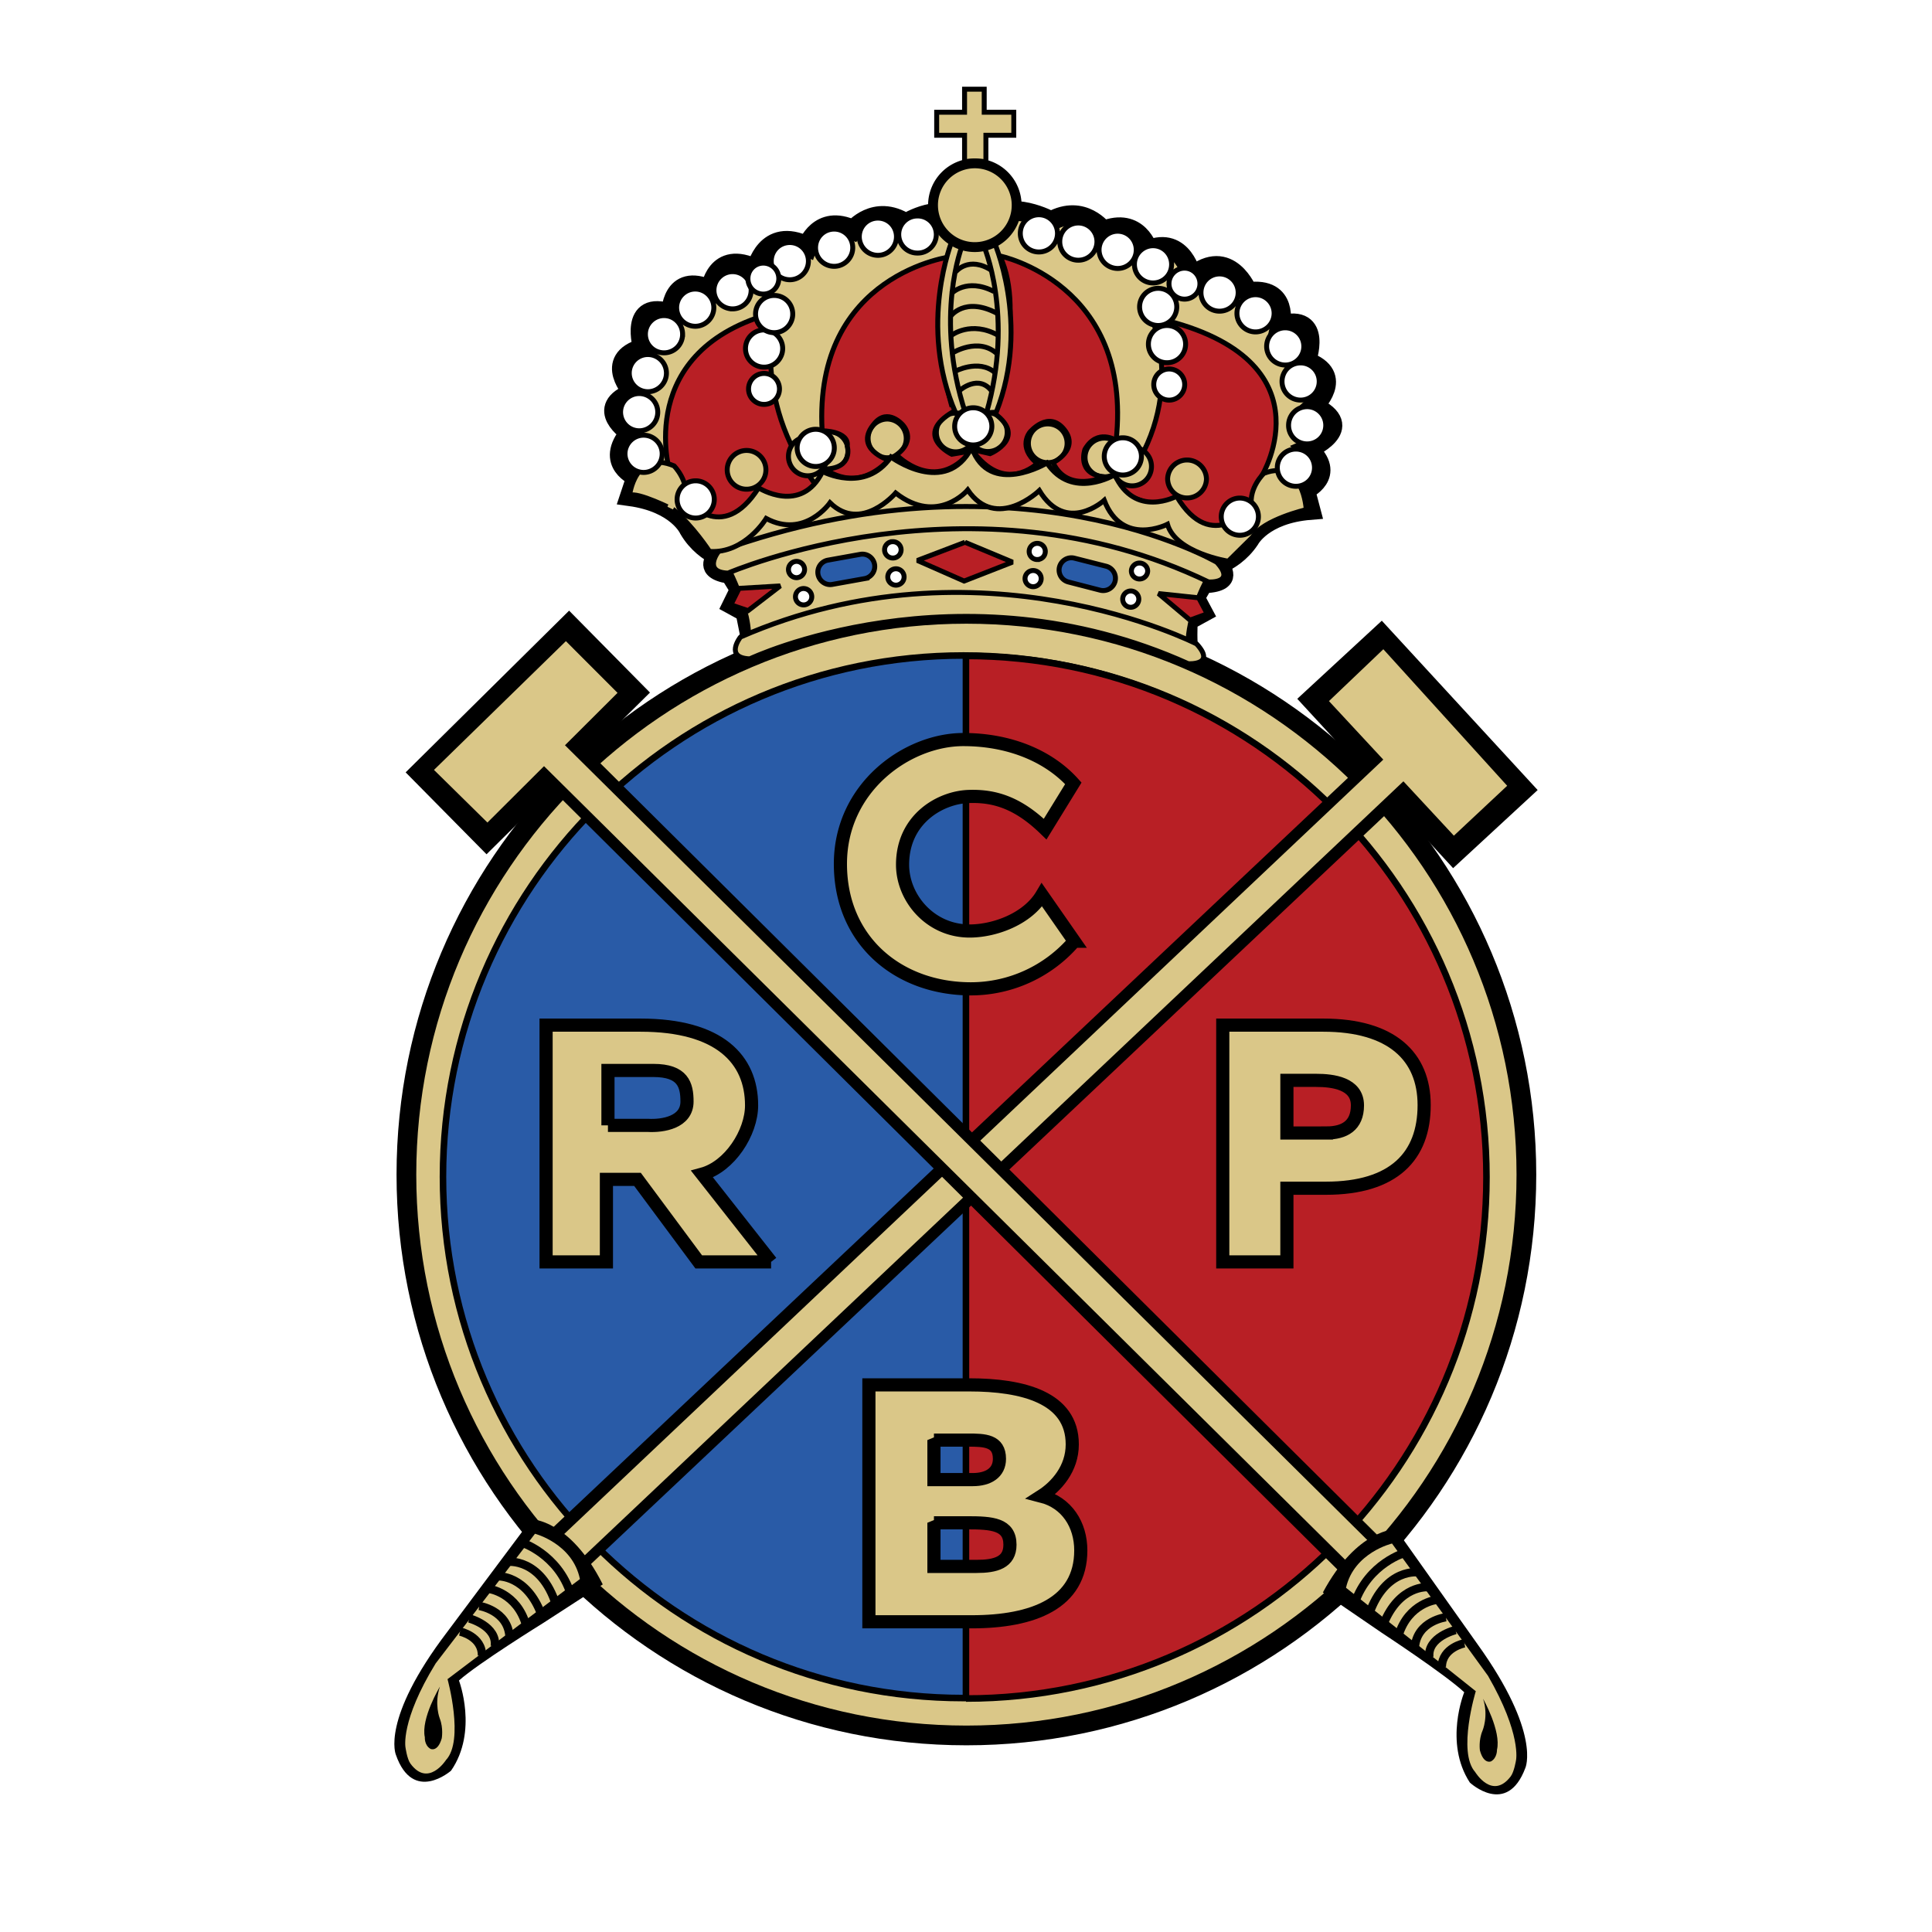 <svg xmlns="http://www.w3.org/2000/svg" width="2500" height="2500" viewBox="0 0 192.756 192.756"><path fill-rule="evenodd" clip-rule="evenodd" fill="#fff" d="M0 0h192.756v192.756H0V0z"/><path d="M71.126 55.475s-1.322 1.644 1.52 2.085l.791 1.278-.806 1.644 1.444.791.547 2.74m47.374-7.686s1.641 2.07-1.748 2.191l-.654 1.126.852 1.598-1.611.883s-.105 2.192.107 2.725" fill="none" stroke="#000" stroke-width="1.312" stroke-miterlimit="2.613"/><path fill-rule="evenodd" clip-rule="evenodd" fill="#dac788" stroke="#000" stroke-width=".493" stroke-miterlimit="2.613" d="M96.234 16.114v-2.618h-2.781v-2.298h2.781V8.899h1.961v2.299h2.95v2.298h-2.782v2.618h-2.129z"/><path d="M96.767 51.685c-8.679-1.309-23.437 4.399-23.437 4.399s-2.949-.502-4.59-3.288c0 0-1.14-2.633-5.897-3.288l.654-1.963s-3.268-1.278-.654-4.383c0 0-3.769-2.466.335-3.988 0 0-3.116-3.288.972-4.429 0 0-1.474-4.917 2.797-3.44 0 0 0-4.186 3.937-2.39 0 0 .486-4.094 4.575-2.055 0 0 .912-4.338 5.091-2.283 0 0 1.14-3.288 4.59-1.644 0 0 2.127-2.633 5.243-.654 0 0 3.602-2.298 6.049-.167l1.808-.167c2.629-2.131 6.627.122 6.627.122 3.223-1.781 5.197.959 5.197.959 3.541-1.431 4.484 1.917 4.484 1.917 3.525-1.446 4.348 2.664 4.348 2.664 3.768-3.12 5.592 1.537 5.592 1.537 4.135-.578 3.252 3.318 3.252 3.318 4.332-1.233 2.57 3.592 2.57 3.592 4.027 1.401.729 4.49.729 4.49 4.561 2.116-.518 4.247-.518 4.247 2.949 2.633-.303 4.08-.303 4.08l.531 2.009c-4.771.38-6.08 2.938-6.08 2.938-1.793 2.679-4.771 2.999-4.771 2.999s-13.131-5.449-20.836-5.129h-2.295v-.003z" fill-rule="evenodd" clip-rule="evenodd" fill="#dac788" stroke="#000" stroke-width="1.968" stroke-miterlimit="2.613"/><path d="M72.19 55.825s2.948 5.099 2.447 8.539c0 0 21.476-9.346 43.923.487 0 0-.486-2.953 2.295-7.869 0-.001-19.179-10.837-48.665-1.157z" fill-rule="evenodd" clip-rule="evenodd" fill="#dac788" stroke="#000" stroke-width=".493" stroke-miterlimit="2.613"/><path d="M40.547 117.194c0-30.898 25.001-55.951 55.87-55.951 30.853 0 55.871 25.053 55.871 55.951 0 30.897-25.018 55.951-55.871 55.951-30.869.001-55.87-25.053-55.87-55.951z" fill-rule="evenodd" clip-rule="evenodd" fill="#dac788" stroke="#000" stroke-width="1.968" stroke-miterlimit="2.613"/><path d="M44.195 117.407c0-28.722 23.253-52.009 51.933-52.009 28.694 0 51.948 23.287 51.948 52.009 0 28.721-23.254 52.009-51.948 52.009-28.68 0-51.933-23.288-51.933-52.009z" fill-rule="evenodd" clip-rule="evenodd" fill="#295ba7" stroke="#000" stroke-width=".655" stroke-miterlimit="2.613"/><path d="M96.372 169.462c28.679 0 51.933-23.287 51.933-52.009s-23.254-52.009-51.933-52.009v104.018z" fill-rule="evenodd" clip-rule="evenodd" fill="#b81f25" stroke="#000" stroke-width=".655" stroke-miterlimit="2.613"/><path d="M74.805 65.733s20.822-9.848 43.756.487c0 0 2.797.167.822-1.979 0 0-21.689-11.081-45.505-.685-.001.001-1.642 2.086.927 2.177zM72.631 57.18s24.302-10.533 47.951.883c0 0 2.781.167.822-1.964 0 0-20.049-11.766-49.715-1.081 0 0-1.627 2.07.942 2.162z" fill-rule="evenodd" clip-rule="evenodd" fill="#dac788" stroke="#000" stroke-width=".493" stroke-miterlimit="2.613"/><path fill-rule="evenodd" clip-rule="evenodd" fill="#b81f25" stroke="#000" stroke-width=".493" stroke-miterlimit="2.613" d="M72.92 60.345l.82-1.644 4.104-.243-3.207 2.466-1.717-.579zM120.445 61.243l-1.716.624-3.147-2.648 4.012.426.851 1.598zM96.279 54.104l-4.756 1.812 4.666 2.055 4.832-1.888-4.742-1.979z"/><path d="M86.264 57.728a1.23 1.23 0 0 0 .988-1.431 1.227 1.227 0 0 0-1.428-.99l-3.222.579a1.22 1.22 0 0 0-.988 1.416c.122.669.76 1.126 1.429 1.004l3.221-.578zM109.762 58.884a1.225 1.225 0 0 0 1.488-.882 1.242 1.242 0 0 0-.881-1.507l-3.176-.806a1.226 1.226 0 0 0-1.49.882 1.23 1.23 0 0 0 .881 1.492l3.178.821z" fill-rule="evenodd" clip-rule="evenodd" fill="#295ba7" stroke="#000" stroke-width=".493" stroke-miterlimit="2.613"/><path d="M78.665 56.829c0-.456.365-.822.821-.822a.815.815 0 0 1 0 1.629.815.815 0 0 1-.821-.807zM88.255 54.851c0-.441.365-.807.806-.807a.815.815 0 1 1 0 1.629.816.816 0 0 1-.806-.822zM88.575 57.56a.812.812 0 1 1 1.626 0 .815.815 0 0 1-.806.822.817.817 0 0 1-.82-.822zM112.877 56.981c0-.441.365-.806.805-.806.457 0 .822.365.822.806a.814.814 0 0 1-1.627 0zM102.268 57.728c0-.442.365-.807.807-.807.455 0 .805.365.805.807 0 .441-.35.807-.805.807a.814.814 0 0 1-.807-.807zM112.012 59.782c0-.457.363-.822.82-.822a.815.815 0 0 1 0 1.629.813.813 0 0 1-.82-.807zM102.68 55.018a.81.81 0 0 1 .805-.807c.455 0 .805.365.805.807 0 .457-.35.807-.805.807a.8.8 0 0 1-.805-.807zM79.364 59.539c0-.457.365-.822.805-.822.456 0 .821.366.821.822a.813.813 0 1 1-1.626 0z" fill-rule="evenodd" clip-rule="evenodd" fill="#fff" stroke="#000" stroke-width=".493" stroke-miterlimit="2.613"/><path d="M73.133 46.799c0-1.065.866-1.933 1.93-1.933 1.079 0 1.93.867 1.93 1.933a1.927 1.927 0 0 1-1.93 1.948 1.937 1.937 0 0 1-1.93-1.948zM86.614 43.74c0-1.066.866-1.933 1.93-1.933a1.934 1.934 0 0 1 0 3.866 1.934 1.934 0 0 1-1.93-1.933zM102.604 44.227c0-1.081.865-1.933 1.93-1.933s1.93.852 1.93 1.933c0 1.065-.865 1.934-1.93 1.934s-1.93-.869-1.93-1.934zM96.629 43.116c0-1.065.867-1.933 1.931-1.933 1.062 0 1.93.868 1.93 1.933a1.935 1.935 0 0 1-1.93 1.933 1.936 1.936 0 0 1-1.931-1.933zM108.256 45.642c0-1.065.867-1.933 1.932-1.933 1.062 0 1.93.868 1.93 1.933s-.867 1.933-1.93 1.933a1.935 1.935 0 0 1-1.932-1.933z" fill-rule="evenodd" clip-rule="evenodd" fill="#dac788" stroke="#000" stroke-width=".493" stroke-miterlimit="2.613"/><path d="M93.423 43.146c0-1.08.851-1.933 1.93-1.933 1.063 0 1.93.853 1.93 1.933a1.935 1.935 0 0 1-1.93 1.934 1.926 1.926 0 0 1-1.93-1.934zM80.747 44.987c0-1.081.866-1.933 1.93-1.933s1.931.852 1.931 1.933c0 1.065-.867 1.934-1.931 1.934s-1.93-.868-1.93-1.934zM115.887 47.575a1.937 1.937 0 1 1 3.875 0 1.937 1.937 0 0 1-1.945 1.933 1.933 1.933 0 0 1-1.93-1.933z" fill-rule="evenodd" clip-rule="evenodd" fill="#dac788" stroke="#000" stroke-width=".493" stroke-miterlimit="2.613"/><path d="M95.019 25.582s-13.876 1.644-12.995 17.397c0 0 2.72 0 2.508 1.537 0 0 .653 2.177-2.188 2.283 0 0 3.039 2.557 6.307-.898 0 0-3.602-1.142-1.383-3.684 1.322-1.537 2.781.152 2.781.152s1.475 1.477-.607 3.014c0 0 3.891 4.048 7.401-.381l-1.885.319s-3.921-1.887.167-4.262c0 .002-3.161-9.785-.106-15.477zM99.76 25.536s13.27 2.709 11.598 18.402c0 0-1.885-1.233-3.115.898 0 0-.883 2.481 1.945 2.74 0 0-3.664 1.689-5.123-1.415 0 0 2.676-1.325 1.125-3.288-1.58-2.009-3.436.244-3.436.244s-1.262 1.476.73 3.12c0 0-3.268 3.211-6.551-1.4l1.854.426s4.029-1.689.062-4.277c.001-.002 3.663-9.606.911-15.45z" fill-rule="evenodd" clip-rule="evenodd" fill="#b81f25" stroke="#000" stroke-width=".493" stroke-miterlimit="2.613"/><path d="M96.006 24.485s-2.842 7.108.319 16.743l-.973-.015c-3.83-8.782-.334-17.275-.334-17.275l.988.547z" fill-rule="evenodd" clip-rule="evenodd" fill="#dac788"/><path d="M96.006 24.485s-2.842 7.108.319 16.743l-.973-.015c-3.83-8.782-.334-17.275-.334-17.275" fill="none" stroke="#000" stroke-width=".493" stroke-miterlimit="2.613"/><path d="M98.119 24.44s3.102 7.001.305 16.743l.973-.061c3.496-8.904-.32-17.26-.32-17.26l-.958.578z" fill-rule="evenodd" clip-rule="evenodd" fill="#dac788"/><path d="M98.119 24.44s3.102 7.001.305 16.743l.973-.061c3.496-8.904-.32-17.26-.32-17.26" fill="none" stroke="#000" stroke-width=".493" stroke-miterlimit="2.613"/><path d="M95.353 27.119s1.307-1.644 3.602-.122l-3.602.122z" fill-rule="evenodd" clip-rule="evenodd" fill="#dac788"/><path d="M95.353 27.119s1.307-1.644 3.602-.122" fill="none" stroke="#000" stroke-width=".493" stroke-miterlimit="2.613"/><path d="M94.912 29.295s1.52-1.629 4.256-.213l-4.256.213z" fill-rule="evenodd" clip-rule="evenodd" fill="#dac788"/><path d="M94.912 29.295s1.52-1.629 4.256-.213" fill="none" stroke="#000" stroke-width=".493" stroke-miterlimit="2.613"/><path d="M94.806 31.594s1.414-2.07 4.696-.32l-4.696.32z" fill-rule="evenodd" clip-rule="evenodd" fill="#dac788"/><path d="M94.806 31.594s1.414-2.07 4.696-.32" fill="none" stroke="#000" stroke-width=".493" stroke-miterlimit="2.613"/><path d="M94.912 33.466s1.96-1.538 4.697 0h-4.697z" fill-rule="evenodd" clip-rule="evenodd" fill="#dac788"/><path d="M94.912 33.466s1.96-1.538 4.697 0" fill="none" stroke="#000" stroke-width=".493" stroke-miterlimit="2.613"/><path d="M95.019 35.216s2.63-1.644 4.483.107l-4.483-.107z" fill-rule="evenodd" clip-rule="evenodd" fill="#dac788"/><path d="M95.019 35.216s2.63-1.644 4.483.107" fill="none" stroke="#000" stroke-width=".493" stroke-miterlimit="2.613"/><path d="M95.231 37.073s2.417-1.309 4.042.107l-4.042-.107z" fill-rule="evenodd" clip-rule="evenodd" fill="#dac788"/><path d="M95.231 37.073s2.417-1.309 4.042.107" fill="none" stroke="#000" stroke-width=".493" stroke-miterlimit="2.613"/><path d="M95.778 38.93s1.87-1.644 3.177.106l-3.177-.106z" fill-rule="evenodd" clip-rule="evenodd" fill="#dac788"/><path d="M95.778 38.93s1.87-1.644 3.177.106" fill="none" stroke="#000" stroke-width=".493" stroke-miterlimit="2.613"/><path d="M93.088 20.467a4.173 4.173 0 0 1 4.164-4.17 4.177 4.177 0 0 1 4.18 4.17 4.18 4.18 0 0 1-4.18 4.186c-2.294 0-4.164-1.872-4.164-4.186z" fill-rule="evenodd" clip-rule="evenodd" fill="#dac788" stroke="#000" stroke-width=".984" stroke-miterlimit="2.613"/><path d="M114.867 31.624s3.938 8.706-3.434 17.473l5.654 1.979 6.062 2.542 2.752-6.165c.001 0 7.251-11.963-11.034-15.829zM77.328 31.167s-2.645 9.254 4.727 18.037L76.4 51.183l-6.064 2.542-3.496-6.591s-3.723-12.253 10.488-15.967z" fill-rule="evenodd" clip-rule="evenodd" fill="#b81f25" stroke="#000" stroke-width=".493" stroke-miterlimit="2.613"/><path d="M62.812 49.432s.502-4.596 4.438-2.953c0 0 1.474 1.477 1.14 3.288 0 0 3.602 4.718 7.295-1.096 0 0 4.255 2.725 6.383-1.628 0 0 4.21 2.252 6.824-1.446 0 0 5.471 4.048 8.055-.944 1.778 4.993 7.508 1.538 7.508 1.538 2.508 3.76 6.764 1.172 6.764 1.172 2.006 4.414 6.17 2.146 6.17 2.146 3.525 5.936 7.479.974 7.479.974-.289-1.826 1.23-3.258 1.23-3.258 3.982-1.521 4.225 3.623 4.225 3.623s-4.285.989-5.35 2.739l-2.432 2.405s-5.244-.822-6.064-3.684c0 0-4.498 2.298-6.307-2.39 0 0-3.785 3.455-6.475-.974 0 0-4.287 4.125-7.144-.061 0 0-3.009 3.577-7.189.304 0 0-3.435 4.019-6.551.974 0 0-2.523 3.622-6.368 1.568 0 0-2.128 3.531-5.654 3.288 0 0-1.641-2.527-3.602-4.17.003.001-3.629-1.826-4.375-1.415z" fill-rule="evenodd" clip-rule="evenodd" fill="#dac788" stroke="#000" stroke-width=".493" stroke-miterlimit="2.613"/><path d="M111.023 46.54c0-1.065.865-1.933 1.93-1.933s1.93.867 1.93 1.933c0 1.081-.865 1.933-1.93 1.933s-1.93-.852-1.93-1.933zM78.665 45.536c0-1.081.866-1.948 1.93-1.948s1.931.868 1.931 1.948c0 1.065-.867 1.933-1.931 1.933s-1.93-.868-1.93-1.933zM72.555 46.875c0-1.065.866-1.933 1.93-1.933s1.93.868 1.93 1.933c0 1.081-.866 1.933-1.93 1.933s-1.93-.852-1.93-1.933zM116.494 47.788a1.938 1.938 0 0 1 3.875 0 1.938 1.938 0 0 1-3.875 0z" fill-rule="evenodd" clip-rule="evenodd" fill="#dac788" stroke="#000" stroke-width=".493" stroke-miterlimit="2.613"/><path d="M79.531 44.684a1.853 1.853 0 1 1 3.708 0 1.843 1.843 0 0 1-1.854 1.856 1.853 1.853 0 0 1-1.854-1.856zM62.782 37.226a1.853 1.853 0 1 1 3.708 0c0 1.02-.836 1.856-1.854 1.856a1.863 1.863 0 0 1-1.854-1.856zM64.394 33.344c0-1.02.836-1.857 1.854-1.857 1.034 0 1.854.837 1.854 1.857a1.844 1.844 0 0 1-1.854 1.857 1.853 1.853 0 0 1-1.854-1.857zM67.509 30.695c0-1.02.836-1.856 1.854-1.856 1.019 0 1.855.837 1.855 1.856 0 1.02-.836 1.857-1.855 1.857a1.863 1.863 0 0 1-1.854-1.857zM71.233 28.96c0-1.02.836-1.857 1.854-1.857 1.033 0 1.854.837 1.854 1.857s-.82 1.857-1.854 1.857a1.863 1.863 0 0 1-1.854-1.857zM76.948 26.054c0-1.036.82-1.857 1.854-1.857 1.018 0 1.854.822 1.854 1.857 0 1.02-.836 1.856-1.854 1.856a1.852 1.852 0 0 1-1.854-1.856zM81.37 24.714c0-1.035.821-1.857 1.854-1.857 1.018 0 1.854.822 1.854 1.857 0 1.02-.836 1.857-1.854 1.857a1.854 1.854 0 0 1-1.854-1.857zM74.379 34.774c0-1.02.82-1.856 1.854-1.856 1.019 0 1.854.837 1.854 1.856 0 1.02-.836 1.857-1.854 1.857a1.853 1.853 0 0 1-1.854-1.857z" fill-rule="evenodd" clip-rule="evenodd" fill="#fff" stroke="#000" stroke-width=".493" stroke-miterlimit="2.613"/><path d="M75.382 31.335c0-1.035.836-1.857 1.854-1.857 1.034 0 1.854.822 1.854 1.857 0 1.02-.821 1.856-1.854 1.856a1.863 1.863 0 0 1-1.854-1.856zM85.732 23.618c0-1.036.835-1.857 1.854-1.857 1.034 0 1.854.822 1.854 1.857 0 1.02-.821 1.856-1.854 1.856a1.861 1.861 0 0 1-1.854-1.856zM89.668 23.39c0-1.02.836-1.842 1.854-1.842a1.85 1.85 0 1 1 0 3.699 1.854 1.854 0 0 1-1.854-1.857zM127.438 46.662c0-1.035.836-1.857 1.854-1.857 1.033 0 1.854.822 1.854 1.857 0 1.02-.82 1.856-1.854 1.856a1.86 1.86 0 0 1-1.854-1.856zM128.562 42.431c0-1.02.82-1.857 1.854-1.857 1.02 0 1.855.837 1.855 1.857a1.853 1.853 0 0 1-1.855 1.857 1.844 1.844 0 0 1-1.854-1.857zM127.908 38.062c0-1.034.82-1.856 1.855-1.856 1.018 0 1.854.822 1.854 1.856a1.853 1.853 0 1 1-3.709 0zM126.373 34.562c0-1.035.836-1.857 1.854-1.857 1.02 0 1.855.822 1.855 1.857 0 1.02-.836 1.857-1.855 1.857a1.864 1.864 0 0 1-1.854-1.857zM123.41 31.258c0-1.02.836-1.856 1.854-1.856s1.854.837 1.854 1.856c0 1.02-.836 1.857-1.854 1.857s-1.854-.837-1.854-1.857zM119.822 29.188c0-1.02.82-1.857 1.855-1.857 1.018 0 1.854.837 1.854 1.857a1.853 1.853 0 0 1-1.854 1.857 1.843 1.843 0 0 1-1.855-1.857zM113.182 26.373c0-1.02.836-1.857 1.854-1.857 1.033 0 1.854.837 1.854 1.857 0 1.035-.82 1.857-1.854 1.857a1.853 1.853 0 0 1-1.854-1.857zM113.697 30.62a1.853 1.853 0 1 1 3.709 0c0 1.02-.82 1.856-1.854 1.856a1.863 1.863 0 0 1-1.855-1.856zM114.578 34.333c0-1.02.822-1.857 1.855-1.857 1.018 0 1.854.837 1.854 1.857a1.852 1.852 0 0 1-1.854 1.856 1.843 1.843 0 0 1-1.855-1.856zM109.654 24.927c0-1.02.836-1.857 1.855-1.857 1.033 0 1.854.838 1.854 1.857s-.82 1.857-1.854 1.857a1.864 1.864 0 0 1-1.855-1.857zM105.734 24.105c0-1.021.82-1.857 1.854-1.857 1.018 0 1.854.837 1.854 1.857a1.853 1.853 0 0 1-1.854 1.856 1.842 1.842 0 0 1-1.854-1.856zM101.797 23.283c0-1.02.82-1.857 1.855-1.857 1.018 0 1.854.837 1.854 1.857a1.852 1.852 0 0 1-1.854 1.856 1.842 1.842 0 0 1-1.855-1.856zM61.916 41.122c0-1.02.836-1.857 1.854-1.857 1.033 0 1.854.837 1.854 1.857s-.821 1.857-1.854 1.857a1.864 1.864 0 0 1-1.854-1.857zM62.357 45.277c0-1.02.836-1.857 1.854-1.857 1.019 0 1.854.837 1.854 1.857s-.836 1.857-1.854 1.857a1.863 1.863 0 0 1-1.854-1.857zM95.247 42.537a1.853 1.853 0 1 1 3.709 0c0 1.02-.836 1.857-1.854 1.857a1.843 1.843 0 0 1-1.855-1.857zM110.172 45.536c0-1.02.82-1.857 1.854-1.857 1.02 0 1.855.837 1.855 1.857s-.836 1.857-1.855 1.857a1.853 1.853 0 0 1-1.854-1.857zM67.555 49.828c0-1.02.821-1.857 1.854-1.857 1.019 0 1.854.837 1.854 1.857s-.836 1.856-1.854 1.856a1.851 1.851 0 0 1-1.854-1.856zM121.844 51.548c0-1.021.836-1.856 1.855-1.856 1.018 0 1.854.836 1.854 1.856a1.853 1.853 0 1 1-3.709 0zM74.622 27.788c0-.852.684-1.537 1.535-1.537a1.545 1.545 0 1 1 0 3.09 1.535 1.535 0 0 1-1.535-1.553zM116.631 28.306c0-.852.699-1.552 1.551-1.552s1.535.7 1.535 1.552c0 .853-.684 1.538-1.535 1.538s-1.551-.686-1.551-1.538zM74.683 38.808c0-.853.699-1.552 1.55-1.552.852 0 1.535.7 1.535 1.552s-.684 1.538-1.535 1.538c-.851 0-1.55-.685-1.55-1.538zM115.111 38.367c0-.852.684-1.552 1.535-1.552s1.551.7 1.551 1.552-.699 1.552-1.551 1.552-1.535-.7-1.535-1.552z" fill-rule="evenodd" clip-rule="evenodd" fill="#fff" stroke="#000" stroke-width=".493" stroke-miterlimit="2.613"/><path d="M121.996 125.9v-23.622h10.031c6.793 0 10.061 3.104 10.061 7.976 0 5.083-3.008 8.295-9.803 8.295h-3.891v7.352h-6.398v-.001zm10.336-12.861c1.793 0 3.1-.73 3.1-2.755 0-2.207-2.479-2.496-4.119-2.496h-2.918v5.251h3.937z" fill-rule="evenodd" clip-rule="evenodd" fill="#dac788"/><path d="M121.996 125.9v-23.622h10.031c6.793 0 10.061 3.104 10.061 7.976 0 5.083-3.008 8.295-9.803 8.295h-3.891v7.352h-6.398v-.001zm10.336-12.861c1.793 0 3.1-.73 3.1-2.755 0-2.207-2.479-2.496-4.119-2.496h-2.918v5.251h3.937z" fill="none" stroke="#000" stroke-width="1.312" stroke-miterlimit="2.613"/><path d="M107.178 93.907a13.598 13.598 0 0 1-10.305 4.749c-7.234 0-13.025-4.794-13.025-12.465 0-7.656 6.673-12.405 12.266-12.405 4.651 0 8.557 1.674 10.973 4.368l-2.811 4.566c-2.752-2.679-5.107-3.333-7.584-3.257-2.873.076-6.643 2.252-6.643 6.803 0 3.318 2.751 6.621 6.688 6.621 2.493 0 5.792-1.202 7.219-3.607l3.222 4.627z" fill-rule="evenodd" clip-rule="evenodd" fill="#dac788" stroke="#000" stroke-width="1.312" stroke-miterlimit="2.613"/><path d="M86.69 161.806v-23.637h10.031c5.304 0 10.259 1.247 10.259 5.936 0 2.435-1.582 4.201-3.086 5.16 2.553.653 3.936 2.861 3.936 5.418 0 5.281-4.756 7.123-10.881 7.123H86.69zm6.49-9.878v4.353h4.24c1.9 0 3.344-.38 3.344-2.161 0-2.069-1.809-2.191-4.255-2.191H93.18v-.001zm0-8.249v3.941h3.875c1.551 0 2.66-.685 2.66-2.07 0-1.842-1.504-1.871-3.146-1.871H93.18z" fill-rule="evenodd" clip-rule="evenodd" fill="#dac788"/><path d="M86.69 161.806v-23.637h10.031c5.304 0 10.259 1.247 10.259 5.936 0 2.435-1.582 4.201-3.086 5.16 2.553.653 3.936 2.861 3.936 5.418 0 5.281-4.756 7.123-10.881 7.123H86.69zm6.49-9.878v4.353h4.24c1.9 0 3.344-.38 3.344-2.161 0-2.069-1.809-2.191-4.255-2.191H93.18v-.001zm0-8.249v3.941h3.875c1.551 0 2.66-.685 2.66-2.07 0-1.842-1.504-1.871-3.146-1.871H93.18z" fill="none" stroke="#000" stroke-width="1.312" stroke-miterlimit="2.613"/><path d="M76.932 125.9h-7.219l-6.11-8.234h-3.101v8.234h-6.019v-23.622h9.423c7.873 0 11.08 3.409 11.08 8.006 0 2.725-2.188 6.118-4.939 6.864l6.885 8.752zm-16.277-13.622h3.967c1.55.091 3.921-.32 3.921-2.375 0-1.674-.41-3.104-3.358-3.104h-4.529v5.479h-.001z" fill-rule="evenodd" clip-rule="evenodd" fill="#dac788"/><path d="M76.932 125.9h-7.219l-6.11-8.234h-3.101v8.234h-6.019v-23.622h9.423c7.873 0 11.08 3.409 11.08 8.006 0 2.725-2.188 6.118-4.939 6.864l6.885 8.752zm-16.277-13.622h3.967c1.55.091 3.921-.32 3.921-2.375 0-1.674-.41-3.104-3.358-3.104h-4.529v5.479h-.001z" fill="none" stroke="#000" stroke-width="1.312" stroke-miterlimit="2.613"/><path fill-rule="evenodd" clip-rule="evenodd" d="M53.815 153.678l3.587 3.836 81.768-77.108-3.586-3.836-81.769 77.108zM153.412 78.823l-8.435 7.793-15.549-16.895 8.435-7.793 15.549 16.895z"/><path fill-rule="evenodd" clip-rule="evenodd" fill="#dac788" d="M145.053 83.375l5.318-4.978-12.355-13.623-5.426 5.175 12.463 13.426z"/><path fill="none" stroke="#dac788" stroke-width="2.953" stroke-miterlimit="2.613" d="M139.443 76.464l-83.136 78.599"/><path fill-rule="evenodd" clip-rule="evenodd" d="M134.9 158.046l3.694-3.729-79.748-79.208-3.693 3.729 79.747 79.208zM56.779 60.924l8.07 8.173-16.307 16.134-8.071-8.173 16.308-16.134z"/><path fill-rule="evenodd" clip-rule="evenodd" fill="#dac788" d="M61.612 69.127l-5.153-5.159-13.161 12.846 5.334 5.251 12.98-12.938z"/><path fill="none" stroke="#dac788" stroke-width="2.953" stroke-miterlimit="2.613" d="M54.91 74.988l81.281 80.517"/><path d="M139.277 152.566s-3.861-.075-7.295 6.317l5.85 4.003s6.4 4.201 8.254 5.951c0 0-2.053 5.008.562 9.011 0 0 3.693 3.439 5.531-1.446 0 0 1.627-3.455-4.756-12.344l-8.146-11.492z" fill-rule="evenodd" clip-rule="evenodd"/><path d="M138.881 153.998s-3.783.897-4.59 4.414l12.949 10.319s-1.854 6.058-.061 8.066c0 0 1.703 2.831 3.541.441.35-.456.533-1.613.533-1.613s.576-2.588-2.797-8.432l-9.575-13.195z" fill-rule="evenodd" clip-rule="evenodd" fill="#dac788"/><path d="M147.971 169.493s1.824 3.226 1.383 5.083c0 0 .031.807-.592 1.156 0 0-.73.335-1.111-1.096 0 0-.15-1.004.26-1.963-.001.001.622-1.445.06-3.18z" fill-rule="evenodd" clip-rule="evenodd"/><path d="M140.203 154.911s-3.662 1.02-5.045 5.037m6.414-3.074s-3.344-.532-4.986 4.186m5.867-2.708s-2.842-.244-4.422 3.683m5.305-2.421s-2.812.305-3.801 3.546m4.727-1.811s-2.887.366-3.1 2.999m4.057-1.72s-2.842.699-2.613 2.709m3.496-1.385s-2.219.426-2.25 2.344" fill="none" stroke="#000" stroke-width=".834" stroke-miterlimit="2.613"/><path d="M53.025 151.578s3.86.015 7.113 6.499l-5.943 3.851s-6.505 4.033-8.404 5.738c0 0 1.93 5.068-.791 8.995 0 0-3.785 3.333-5.502-1.583 0 0-1.535-3.501 5.092-12.222l8.435-11.278z" fill-rule="evenodd" clip-rule="evenodd"/><path d="M53.375 153.023s3.754.975 4.483 4.521l-13.208 9.984s1.687 6.104-.152 8.067c0 0-1.778 2.785-3.557.351-.334-.473-.486-1.614-.486-1.614s-.517-2.618 3.01-8.371l9.91-12.938z" fill-rule="evenodd" clip-rule="evenodd" fill="#dac788"/><path d="M43.891 168.274s-1.916 3.182-1.505 5.054c0 0-.061.791.562 1.156 0 0 .714.365 1.125-1.05 0 0 .183-1.005-.197-1.979-.001.001-.578-1.461.015-3.181z" fill-rule="evenodd" clip-rule="evenodd"/><path d="M52.022 153.892s3.647 1.126 4.924 5.159m-6.338-3.227s3.359-.456 4.878 4.308m-5.79-2.861s2.842-.152 4.317 3.805m-5.244-2.557s2.812.365 3.724 3.637m-4.681-1.932s2.872.44 3.024 3.089m-4.012-1.842s2.827.776 2.538 2.785m-3.466-1.476s2.219.472 2.189 2.405" fill="none" stroke="#000" stroke-width=".834" stroke-miterlimit="2.613"/></svg>